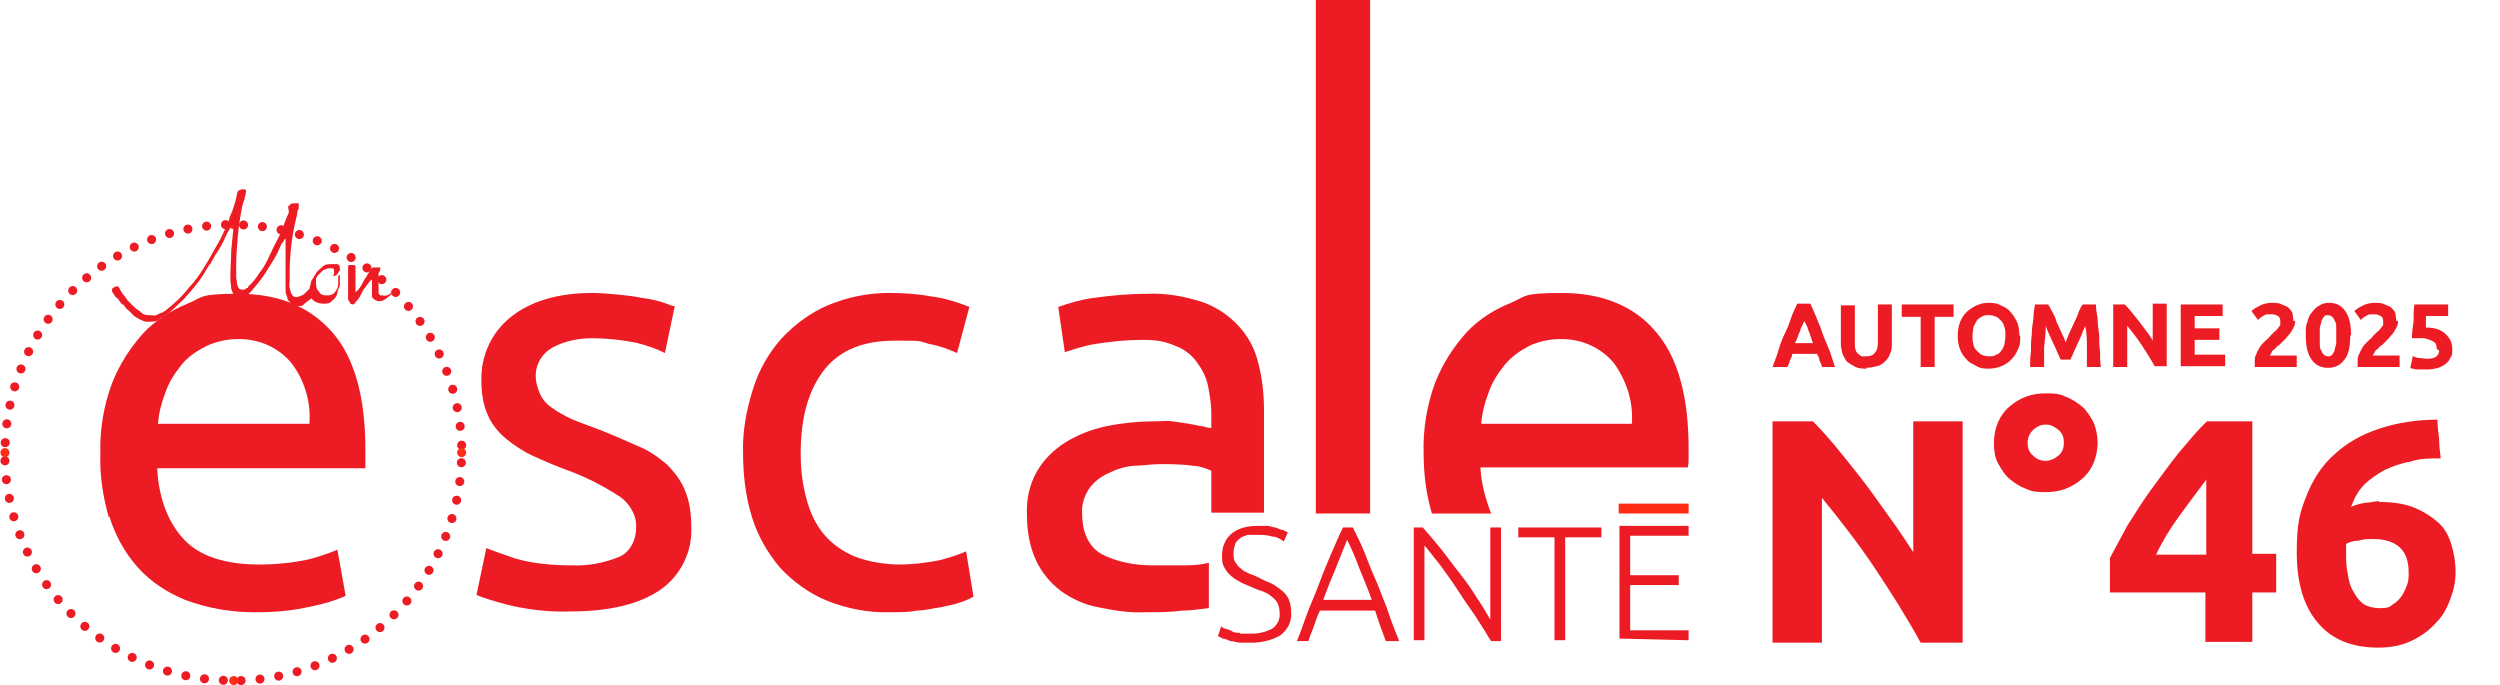 <?xml version="1.0" encoding="UTF-8"?>
<svg id="Calque_1" xmlns="http://www.w3.org/2000/svg" version="1.1" viewBox="0 0 303.8 83.3">
  <!-- Generator: Adobe Illustrator 29.7.0, SVG Export Plug-In . SVG Version: 2.1.1 Build 138)  -->
  <defs>
    <style>
      .st0 {
        stroke: #ed1c24;
        stroke-dasharray: 0 0 0 2.3;
      }

      .st0, .st1 {
        fill: none;
        stroke-linecap: round;
        stroke-linejoin: round;
        stroke-width: 1.1px;
      }

      .st2 {
        fill: #ed1c24;
      }

      .st3 {
        fill: #ff2d16;
      }

      .st1 {
        stroke: #ff2d16;
      }
    </style>
  </defs>
  <path id="Tracé_359" class="st2" d="M159.9,62.4h6.6V0h-6.6v62.4Z"/>
  <path id="Tracé_360" class="st2" d="M205.1,56.8c.1-.4.1-.8.1-1.2v-1.1c0-6.3-1.3-11.1-4-14.2-2.6-3.1-6.5-4.7-11.4-4.7s-4.3.4-6.2,1.2c-2,.8-3.9,2-5.4,3.6-1.6,1.8-2.9,3.8-3.8,6.1-1,2.7-1.5,5.7-1.4,8.6,0,2.5.3,4.9,1,7.3h7.2c-.7-1.8-1.2-3.7-1.3-5.6h25.2,0ZM198.3,51.5h-18.3c.1-1.3.4-2.5.9-3.8.4-1.2,1.1-2.3,1.9-3.3.8-1,1.8-1.7,2.9-2.3,1.2-.6,2.6-.9,4-.9,2.5,0,4.8,1,6.4,2.9,1.6,2.2,2.4,4.8,2.2,7.4"/>
  <path id="Tracé_361" class="st2" d="M62.7,67.9c-1.7-.6-2.9-1-3.6-1.3l-1.2,5.7c.7.3,1.9.7,3.8,1.2,2.5.6,5.1.9,7.7.8,4.7,0,8.3-.9,10.8-2.6s4-4.7,3.8-7.8c0-1.5-.2-3-.8-4.4-.5-1.2-1.3-2.2-2.2-3.1-1.1-.9-2.2-1.7-3.5-2.2-1.4-.6-2.9-1.3-4.7-2-1.3-.5-2.5-.9-3.4-1.3-.8-.4-1.6-.8-2.4-1.4-.6-.4-1.1-1-1.4-1.7s-.5-1.4-.5-2.1c0-1.5.8-2.8,2.1-3.5,1.5-.8,3.2-1.1,4.8-1.1s3.7.2,5.5.6c1.2.3,2.3.7,3.3,1.2l1.2-5.7c-.4,0-.9-.3-1.6-.5s-1.5-.4-2.4-.5c-.9-.2-1.9-.3-2.9-.4s-2.1-.2-3.1-.2c-4.2,0-7.5,1-9.9,2.9s-3.7,4.8-3.6,7.8c0,1.4.2,2.9.8,4.2.5,1.1,1.3,2.1,2.3,2.9,1,.8,2.2,1.6,3.4,2.1,1.3.6,2.7,1.2,4.1,1.7,2.2.8,4.3,1.9,6.3,3.2,1.2.9,2,2.3,1.9,3.8,0,1.4-.7,2.8-1.9,3.4-1.9.8-3.9,1.2-6,1.1-2.3,0-4.5-.2-6.7-.8"/>
  <path id="Tracé_362" class="st2" d="M111.4,74.2c1,0,2-.3,2.9-.4.8-.2,1.6-.3,2.4-.6.6-.2,1.1-.4,1.6-.7l-.9-5.5c-1.1.5-2.2.8-3.3,1.1-1.6.3-3.2.5-4.8.5s-3.8-.3-5.5-1c-1.4-.6-2.7-1.5-3.7-2.7-1-1.2-1.7-2.7-2.1-4.3-.5-1.8-.7-3.6-.7-5.5,0-4.5,1-7.8,2.9-10.2s4.8-3.5,8.5-3.5,2.8,0,4.2.4c1.2.2,2.3.6,3.4,1.1l1.5-5.6c-1.5-.6-3.1-1.1-4.8-1.3-1.6-.3-3.3-.4-5-.4-2.5,0-5,.5-7.4,1.5-2.1.9-4,2.3-5.6,4-1.6,1.8-2.8,3.9-3.5,6.2-.8,2.5-1.3,5.2-1.2,7.8,0,2.6.3,5.3,1.1,7.8.7,2.3,1.9,4.3,3.4,6.1,1.6,1.7,3.5,3.1,5.7,4,2.5,1,5.2,1.5,7.8,1.4,1.2,0,2.2,0,3.1-.2"/>
  <path id="Tracé_363" class="st2" d="M153.6,62.4v-12.6c0-1.9-.2-3.8-.7-5.7-.4-1.7-1.2-3.2-2.4-4.5s-2.7-2.3-4.4-2.9c-2.2-.7-4.4-1.1-6.7-1-2.2,0-4.3.2-6.5.5-1.5.2-2.9.6-4.3,1.1l.8,5.5c1.2-.4,2.4-.8,3.7-1,1.9-.3,3.8-.5,5.7-.5s2.8.2,4.2.8c1,.4,1.9,1.1,2.5,2,.6.8,1.1,1.8,1.3,2.8.2,1.1.4,2.2.4,3.2v1.9c-.2,0-.5,0-1-.2-.5,0-1-.2-1.7-.3s-1.3-.2-2-.3-1.4,0-2.1,0c-2,0-4,.2-6,.6-1.8.4-3.4,1-5,2-1.4.9-2.6,2.1-3.4,3.5-.9,1.6-1.3,3.4-1.2,5.3,0,1.9.3,3.8,1.1,5.5.7,1.5,1.7,2.7,3,3.7,1.4,1,2.9,1.7,4.6,2,1.9.4,3.8.7,5.8.6,1.5,0,2.9,0,4.4-.2,1.1,0,2.2-.2,3.2-.3v-5.5c-.9.2-1.8.3-2.7.3h-4.2c-2.1,0-4.3-.4-6.2-1.4-1.5-.9-2.3-2.6-2.3-4.9-.1-1.1.3-2.2.9-3.1.6-.8,1.4-1.4,2.3-1.8,1-.5,2-.8,3.1-.9,1.1,0,2.1-.2,3.2-.2s2.6,0,3.9.2c.8,0,1.6.3,2.3.6v5.1h6.4Z"/>
  <path id="Tracé_364" class="st2" d="M13.3,62.8c.7,2.2,1.8,4.3,3.4,6.1s3.6,3.1,5.8,4c2.7,1,5.5,1.5,8.4,1.5s4.6-.2,6.9-.7c1.5-.3,2.9-.7,4.2-1.3l-1-5.6c-1.2.5-2.4.9-3.6,1.2-1.9.4-3.9.6-5.9.6-4.1,0-7.2-1-9.1-3-1.9-2-3.1-4.9-3.3-8.7h25.3v-2.3c0-6.3-1.3-11.1-4-14.2-2.7-3.1-6.5-4.7-11.4-4.7s-4.3.4-6.2,1.2c-2,.8-3.9,2-5.4,3.6-1.6,1.8-2.9,3.8-3.8,6.1-1,2.7-1.5,5.7-1.4,8.6-.1,2.5.3,5.1,1,7.6M19.2,51.5c.1-1.3.4-2.5.9-3.8.4-1.2,1.1-2.3,1.9-3.3s1.8-1.7,3-2.3,2.6-.9,4-.9c2.5,0,4.8,1,6.4,2.9,1.6,2.1,2.4,4.7,2.2,7.4,0,0-18.4,0-18.4,0Z"/>
  <path id="Tracé_369" class="st2" d="M150.7,76.9c-.4,0-.7,0-1-.2s-.5-.2-.8-.3c-.2,0-.4-.2-.5-.3l-.4,1.2.6.3c.3,0,.6.2.9.3.4,0,.8.2,1.2.2h1.4c1.2,0,2.5-.3,3.5-.9.9-.7,1.4-1.7,1.3-2.8,0-.6-.1-1.1-.3-1.6-.2-.4-.5-.8-.9-1.1-.4-.3-.8-.6-1.2-.8-.5-.2-1-.4-1.5-.7-.4-.2-.9-.4-1.2-.5-.4-.2-.7-.3-1-.6-.3-.2-.5-.5-.7-.8s-.2-.7-.2-1.1.1-.7.2-1.1c.1-.3.4-.5.6-.7.3-.2.6-.3.9-.4h1.2c.6,0,1.2,0,1.8.2.5,0,1,.3,1.4.6l.5-1.1-.6-.3c-.3,0-.6-.2-.9-.3-.3,0-.7-.2-1-.2h-1.1c-1.1,0-2.3.2-3.2.9-.8.7-1.2,1.6-1.2,2.7s.1.9.2,1.3c.2.4.4.7.7,1s.7.6,1.1.8c.5.3,1,.5,1.5.7.4.2.9.4,1.3.5.4.2.8.3,1.1.6.3.2.6.5.8.8.2.4.3.8.3,1.3.1.7-.3,1.5-.9,1.9-.8.4-1.6.6-2.5.6h-1.4M170,77.8c-.6-1.4-1.1-2.8-1.5-4-.5-1.2-.9-2.4-1.4-3.5s-.9-2.2-1.3-3.2c-.4-1-.9-2-1.4-3h-1.2c-.5,1-.9,2-1.4,3.1-.4,1-.9,2.1-1.3,3.2-.4,1.1-.9,2.3-1.4,3.5s-.9,2.6-1.5,4h1.4c.2-.7.5-1.3.7-1.9s.4-1.2.7-1.8h6.7c.2.6.4,1.2.6,1.8.2.6.5,1.3.7,1.9h1.6,0ZM165.2,69.1c.5,1.2,1,2.4,1.5,3.8h-5.9c.5-1.4,1-2.6,1.5-3.8s.9-2.3,1.4-3.5c.6,1.2,1.1,2.4,1.5,3.5M182.4,77.8v-13.7h-1.3v11.2c-.4-.7-.9-1.6-1.6-2.6-.6-1-1.3-2-2.1-3s-1.5-2-2.3-3-1.5-1.8-2.2-2.6h-1.1v13.7h1.3v-11.5c.4.4.8,1,1.3,1.6s1,1.3,1.5,2,1,1.4,1.5,2.2c.5.8,1,1.5,1.5,2.2s.9,1.4,1.3,2,.7,1.2,1,1.6h1.2ZM184.5,64.1v1.2h4.4v12.5h1.3v-12.5h4.4v-1.2h-10.1,0ZM205.2,77.8v-1.2h-7.1v-5.5h5.9v-1.2h-5.9v-4.8h7.1v-1.2h-8.4v13.7l8.4.2h0Z"/>
  <path id="Tracé_371" class="st3" d="M201.5,62.4h3.7v-1.2h-8.5v1.2h4.8Z"/>
  <path id="Tracé_372" class="st0" d="M56.1,54.1c-.5-14.8-12.5-26.5-27.3-26.8"/>
  <path id="Tracé_373" class="st0" d="M27.4,27.3C12.6,27.8.9,39.8.6,54.5"/>
  <path id="Tracé_374" class="st0" d="M.6,56c.5,14.8,12.5,26.5,27.3,26.7"/>
  <path id="Tracé_375" class="st0" d="M29.3,82.7c14.8-.5,26.5-12.4,26.8-27.2"/>
  <path id="Tracé_376" class="st1" d="M28.4,27.3h0M.6,55h0M28.4,82.7h0M56.1,55h0"/>
  <path id="Tracé_377" class="st2" d="M37.6,35.1l-.4.4c-.2.2-.3.3-.5.4-.2,0-.4.2-.6.2s-.5,0-.6-.3c-.2-.2-.2-.5-.3-.8s0-.6,0-1v-.8c0-2.4.3-4.8.9-7.1,0-.2,0-.5.2-.7v-.7h-.5c-.2,0-.3,0-.5.1,0,0,0,.1-.2.2s0,.4,0,.7-.2.5-.3.8-.2.5-.3.8-.2.5-.2.7,0,.2-.2.3c-.2.5-.5,1-.8,1.6s-.5,1.1-.8,1.7-.6,1.1-1,1.6c-.3.5-.7,1-1.1,1.4,0,0-.1,0-.2.2s-.1.2-.2.2-.2.2-.3.2h-.3s-.3,0-.4-.2-.2-.4-.2-.6-.1-.5-.1-.7v-1.4c0-1.2.1-2.4.2-3.6s.3-2.4.5-3.5c.1-.4.2-.7.3-1,.1-.4.2-.7.2-1.1h-.1s0-.1-.1-.1c-.2,0-.4,0-.6.1s-.3.3-.3.5c-.1.5-.2,1-.4,1.5-.1.4-.3.9-.5,1.3h0c0,.2-.1.3-.1.4s-.1.2-.1.3-.1.1-.1.2c-.4.9-.8,1.8-1.3,2.6-.5.9-1,1.8-1.5,2.6s-1.1,1.7-1.8,2.4c-.6.8-1.3,1.5-2,2.1-.2.2-.4.3-.6.5s-.4.3-.7.5c-.2,0-.5.2-.7.3s-.5,0-.8,0-.7,0-1-.3-.6-.4-.9-.7-.5-.5-.8-.8c-.2-.3-.4-.6-.6-.8-.2-.3-.3-.5-.4-.7-.1-.2-.2-.2-.3-.2s-.3,0-.4.2c-.2,0-.2.2-.2.3s.1.3.2.4c.1.2.2.4.4.5s.3.4.4.5.2.3.3.3.1,0,.3.3.3.3.4.4l.4.4.3.3c.3.2.6.4.9.5.3.2.6.2.9.2.5,0,1,0,1.4-.4.5-.3,1-.6,1.4-1,.5-.4.9-.9,1.4-1.3.4-.5.9-1,1.3-1.5s.8-1,1.1-1.5.6-1,.8-1.3c0,0,.1,0,.2-.3l.3-.5c.1-.2.2-.4.3-.5.1-.2.2-.3.2-.3.3-.5.6-1,.8-1.5.2-.5.5-1,.8-1.5,0,0,0-.1.1-.1h.1c0-.1.1,0,.1,0-.1,1-.2,2-.3,3,0,1-.1,2-.1,2.9v.8c0,.3.1.7.1,1,.1.3.2.6.4.8.2.2.4.3.7.3h.4c.1,0,.2,0,.3-.2.5-.4.9-.9,1.3-1.4s.8-1,1.1-1.5.7-1.1,1-1.6.6-1.1.8-1.6c0-.2.3-.5.4-.6,0-.1,0-.2.2-.3h0v6.1c0,.3,0,.6.2,1,0,.3.2.5.5.8s.5.3.8.3.6,0,.8-.3c.3-.2.5-.4.8-.6.2-.2.4-.5.5-.7,0,0,.2-.3.2-.5-.5-.5-.6-.4-.7-.2M41.3,33.6v-.2s-.2,0-.2.3v.8h0c0,.4-.2.8-.4,1-.2.3-.6.4-.9.4s-.8,0-1-.4c-.3-.3-.4-.6-.4-1v-.6c0-.2.2-.4.4-.6l.5-.5c.2,0,.4-.2.7-.2h.4s.2,0,.2.3v.3s0,.2-.2.3h.4l.3-.3s0-.2.2-.3v-.2c0-.2,0-.5-.3-.6h-.8c-.3,0-.7,0-1,.3s-.6.5-.8.8-.4.7-.6,1c0,.3-.2.7-.2,1v.4c0,.4.3.8.6,1s.7.3,1.1.3.8,0,1.1-.4c.3-.2.5-.5.6-.9,0-.3.2-.6.3-.9v-1M47.9,35.2h-.2c0,.2-.2.4-.3.5-.3.2-.6.3-.9.2h-.3s-.2-.2-.2-.3v-2.2c0-.2,0-.3.2-.5v-.4h-.8c-.2,0-.3.2-.4.3,0,.2-.2.3-.3.5s-.2.4-.3.5c-.2.3-.3.5-.5.9-.2.3-.4.6-.7.8h0v-3c0-.2,0-.3-.3-.3h-.4s-.2,0-.2.2v3.8h0c0,.2,0,.3.2.5,0,.2.2.3.4.3s.2-.2.5-.5.4-.6.6-1,.5-.7.7-1,.4-.5.5-.5h0v2c0,.2.2.3.3.4,0,0,.3.2.5.2.3,0,.5,0,.7-.2.2,0,.4-.3.6-.4.2-.2.3-.3.4-.5v-.2"/>
  <g>
    <path class="st2" d="M233.4,78.1c-1.7-3.1-3.6-6.1-5.6-9.1s-4.2-5.8-6.4-8.5v17.6h-6v-26.9h4.9c.9.9,1.8,1.9,2.8,3.1,1,1.2,2.1,2.6,3.2,4,1.1,1.4,2.1,2.9,3.2,4.4s2.1,3,3,4.4v-15.9h6v26.9h-5.1,0Z"/>
    <path class="st2" d="M248.6,47.8c.8,0,1.6,0,2.4.4.8.3,1.4.7,2,1.2s1,1.2,1.4,1.9c.3.7.5,1.6.5,2.5s-.2,1.8-.5,2.5-.8,1.4-1.4,1.9c-.6.5-1.2.9-2,1.2s-1.6.4-2.4.4-1.6,0-2.4-.4c-.8-.3-1.4-.7-2-1.2s-1-1.2-1.4-1.9-.5-1.6-.5-2.5.2-1.8.5-2.5.8-1.4,1.4-1.9c.6-.5,1.2-.9,2-1.2s1.6-.4,2.4-.4ZM248.6,56c.5,0,1-.2,1.5-.6s.7-.9.7-1.6-.2-1.2-.7-1.6-.9-.6-1.5-.6-1,.2-1.5.6c-.4.4-.7.9-.7,1.6s.2,1.2.7,1.6c.4.4.9.6,1.5.6Z"/>
    <path class="st2" d="M273.7,51.2v16.1h2.9v4.7h-2.9v6h-5.7v-6h-11.6v-4.2c.6-1.1,1.3-2.4,2.1-3.9.9-1.4,1.8-2.9,2.9-4.4s2.2-3,3.3-4.4c1.2-1.4,2.3-2.8,3.5-3.9h5.5ZM268.1,58.3c-1,1.3-2.1,2.8-3.2,4.3s-2.1,3.1-2.9,4.8h6.1v-9.1Z"/>
    <path class="st2" d="M289.1,61c1.7,0,3.1.2,4.3.7,1.2.5,2.1,1.1,2.9,1.8.8.7,1.3,1.7,1.6,2.7.3,1,.5,2.1.5,3.3s-.2,2.1-.6,3.2-.9,2.1-1.7,2.9c-.8.9-1.7,1.6-2.9,2.2s-2.6.9-4.2.9c-3.2,0-5.7-1-7.4-3.1-1.7-2-2.5-4.9-2.5-8.5s.4-4.9,1.2-6.9c.8-2,1.9-3.7,3.4-5,1.5-1.4,3.3-2.4,5.4-3.1,2.1-.7,4.5-1.1,7.1-1.1,0,.8.1,1.6.2,2.3,0,.8.1,1.6.2,2.4-1.3,0-2.6,0-3.7.4-1.2.2-2.2.6-3.1,1-.9.5-1.8,1.1-2.5,1.8s-1.2,1.6-1.6,2.7c.6-.3,1.2-.4,1.7-.5.6,0,1.2-.2,1.7-.2h0ZM288.4,65.5c-.6,0-1.2,0-1.8.2-.6,0-1.2.2-1.5.4v1c0,.9,0,1.8.2,2.6.1.8.3,1.6.7,2.2.3.6.7,1.1,1.2,1.5.5.3,1.2.5,1.9.5s1.2,0,1.6-.4c.5-.3.8-.6,1.1-1,.3-.4.5-.9.7-1.4s.2-1,.2-1.5c0-1.3-.3-2.3-1-3s-1.8-1.1-3.3-1.1h0Z"/>
  </g>
  <g>
    <path class="st2" d="M221.4,44.6c0-.3-.2-.5-.3-.8,0-.3-.2-.6-.3-.8h-3c0,.3-.2.6-.3.8,0,.3-.2.5-.3.8h-1.8c.3-.8.6-1.6.8-2.3s.5-1.4.8-2,.5-1.2.7-1.8c.2-.6.5-1.1.7-1.6h1.6c.2.5.5,1.1.7,1.6.2.6.5,1.1.7,1.8.2.6.5,1.3.8,2,.3.7.5,1.5.8,2.3h-1.8ZM219.3,38.8c0,.1,0,.3-.2.5,0,.2-.2.4-.3.7,0,.2-.2.5-.3.8s-.2.6-.4.9h2.2c-.1-.3-.2-.6-.3-.9-.1-.3-.2-.6-.3-.8,0-.2-.2-.5-.3-.7s-.1-.3-.2-.4Z"/>
    <path class="st2" d="M226.9,44.8c-.5,0-1,0-1.4-.2-.4-.2-.7-.4-1-.6-.3-.3-.4-.6-.6-1-.1-.4-.2-.8-.2-1.2v-4.7h1.7v4.6c0,.3,0,.6.1.8,0,.2.2.4.3.5s.3.2.4.3c.2,0,.4,0,.6,0,.4,0,.8-.1,1-.4.3-.3.4-.7.4-1.3v-4.6h1.7v4.7c0,.4,0,.9-.2,1.2-.1.4-.3.7-.6,1-.3.3-.6.5-1,.6-.4.1-.9.2-1.4.2Z"/>
    <path class="st2" d="M237.4,37v1.5h-2.3v6.1h-1.7v-6.1h-2.3v-1.5h6.3Z"/>
    <path class="st2" d="M245.5,40.8c0,.7,0,1.2-.3,1.7-.2.5-.5.9-.8,1.2-.3.3-.7.6-1.2.8s-1,.3-1.5.3-1,0-1.5-.3-.9-.4-1.2-.8c-.3-.3-.6-.7-.8-1.2-.2-.5-.3-1.1-.3-1.7s.1-1.2.3-1.7.5-.9.8-1.2c.3-.3.8-.6,1.2-.8.5-.2.9-.3,1.4-.3s1,0,1.5.3c.5.2.9.4,1.2.8.3.3.6.8.8,1.2s.3,1.1.3,1.7ZM239.7,40.8c0,.4,0,.7.1,1,0,.3.2.6.4.8.2.2.4.4.6.5s.5.2.9.2.6,0,.9-.2c.3-.1.5-.3.6-.5.2-.2.3-.5.4-.8,0-.3.1-.6.1-1s0-.7-.1-1-.2-.6-.4-.8c-.2-.2-.4-.4-.6-.5-.3-.1-.5-.2-.9-.2s-.6,0-.9.2c-.2.1-.5.3-.6.5s-.3.5-.4.8c0,.3-.1.6-.1,1Z"/>
    <path class="st2" d="M248.9,37c.1.2.3.5.5.9.2.4.4.7.5,1.2.2.4.4.8.6,1.3.2.4.4.8.5,1.2.2-.4.3-.8.5-1.2.2-.4.4-.9.6-1.3.2-.4.4-.8.5-1.2.2-.4.3-.7.5-.9h1.6c0,.5.1,1.1.2,1.7,0,.6.1,1.3.2,2,0,.7,0,1.4.1,2,0,.7,0,1.3.1,1.9h-1.7c0-.7,0-1.5,0-2.4,0-.9,0-1.7-.2-2.6-.1.3-.3.6-.4,1-.2.4-.3.7-.5,1.1-.2.4-.3.7-.5,1.1-.1.3-.3.6-.4.9h-1.2c-.1-.2-.2-.5-.4-.9-.1-.3-.3-.7-.5-1.1-.2-.4-.3-.7-.5-1.1-.2-.4-.3-.7-.4-1,0,.9-.1,1.8-.2,2.6,0,.9,0,1.7,0,2.4h-1.7c0-.6,0-1.2.1-1.9,0-.7,0-1.4.1-2,0-.7.1-1.3.2-2,0-.6.1-1.2.2-1.7h1.6Z"/>
    <path class="st2" d="M261.9,44.6c-.5-.9-1-1.7-1.6-2.6s-1.2-1.7-1.8-2.4v5h-1.7v-7.6h1.4c.2.2.5.5.8.9.3.4.6.7.9,1.1s.6.8.9,1.2c.3.4.6.8.8,1.2v-4.5h1.7v7.6h-1.4Z"/>
    <path class="st2" d="M265,44.6v-7.6h5.1v1.4h-3.4v1.5h3v1.4h-3v1.8h3.7v1.4h-5.4Z"/>
    <path class="st2" d="M278.9,39c0,.3,0,.5-.2.8-.1.3-.3.5-.4.7-.2.2-.4.5-.6.7-.2.2-.4.4-.6.6-.1.1-.2.2-.4.3-.1.1-.2.3-.4.4s-.2.3-.3.4c0,.1-.1.2-.2.3h3.3v1.4h-5.1c0,0,0-.2,0-.3v-.3c0-.4,0-.7.2-1,.1-.3.3-.6.4-.8.2-.3.4-.5.6-.7.2-.2.5-.4.7-.7.2-.2.3-.3.5-.5.2-.1.3-.3.4-.4s.2-.3.3-.4c0-.1,0-.3,0-.4,0-.3,0-.5-.3-.7-.2-.1-.4-.2-.7-.2s-.4,0-.6,0c-.2,0-.3.1-.5.2s-.3.2-.4.3c-.1,0-.2.2-.2.2l-.8-1.1c.3-.3.7-.5,1.1-.7.4-.2.9-.3,1.4-.3s.8,0,1.2.2.6.2.8.4c.2.2.4.4.5.7,0,.3.1.6.1.9Z"/>
    <path class="st2" d="M285.6,40.8c0,1.3-.2,2.3-.7,2.9-.5.7-1.2,1-2,1s-1.5-.3-2-1c-.5-.7-.7-1.7-.7-2.9s0-1.2.2-1.7c.1-.5.3-.9.6-1.2.2-.3.5-.6.9-.8.3-.2.7-.3,1.1-.3.9,0,1.5.3,2,1,.5.7.7,1.7.7,2.9ZM283.9,40.8c0-.4,0-.7,0-1,0-.3,0-.6-.2-.8,0-.2-.2-.4-.3-.5-.1-.1-.3-.2-.5-.2s-.4,0-.5.2c-.1.1-.2.3-.3.5,0,.2-.1.5-.2.8,0,.3,0,.7,0,1s0,.7,0,1c0,.3,0,.6.2.8,0,.2.2.4.3.5.1.1.3.2.5.2s.4,0,.5-.2c.1-.1.2-.3.3-.5,0-.2.1-.5.2-.8,0-.3,0-.7,0-1Z"/>
    <path class="st2" d="M291.4,39c0,.3,0,.5-.2.8-.1.3-.3.5-.4.7-.2.2-.4.5-.6.7-.2.2-.4.4-.6.6-.1.1-.2.2-.4.3-.1.1-.2.3-.4.4s-.2.3-.3.4c0,.1-.1.2-.2.3h3.3v1.4h-5.1c0,0,0-.2,0-.3v-.3c0-.4,0-.7.2-1,.1-.3.3-.6.4-.8.2-.3.4-.5.6-.7.2-.2.5-.4.7-.7.2-.2.3-.3.5-.5.2-.1.3-.3.4-.4s.2-.3.3-.4c0-.1,0-.3,0-.4,0-.3,0-.5-.3-.7-.2-.1-.4-.2-.7-.2s-.4,0-.6,0c-.2,0-.3.1-.5.2s-.3.2-.4.3c-.1,0-.2.2-.2.2l-.8-1.1c.3-.3.7-.5,1.1-.7.4-.2.9-.3,1.4-.3s.8,0,1.2.2.6.2.8.4c.2.2.4.4.5.7,0,.3.1.6.1.9Z"/>
    <path class="st2" d="M296.1,42.4c0-.2,0-.4-.1-.6s-.3-.3-.5-.4-.5-.2-.9-.3c-.4,0-.9,0-1.5,0,0-.7.1-1.4.2-2.1,0-.7,0-1.4.1-2h4.1v1.4h-2.7c0,.3,0,.5,0,.8,0,.2,0,.5,0,.6,1.1,0,1.9.3,2.4.8s.8,1,.8,1.8,0,.7-.2,1c-.1.3-.3.6-.6.8-.2.2-.6.4-.9.5-.4.1-.8.2-1.3.2s-.4,0-.6,0-.4,0-.6,0-.4,0-.5-.1c-.2,0-.3,0-.4-.1l.3-1.4c.2,0,.4.2.7.2.3,0,.7.1,1.1.1s.9-.1,1.1-.3c.2-.2.3-.4.3-.7Z"/>
  </g>
</svg>